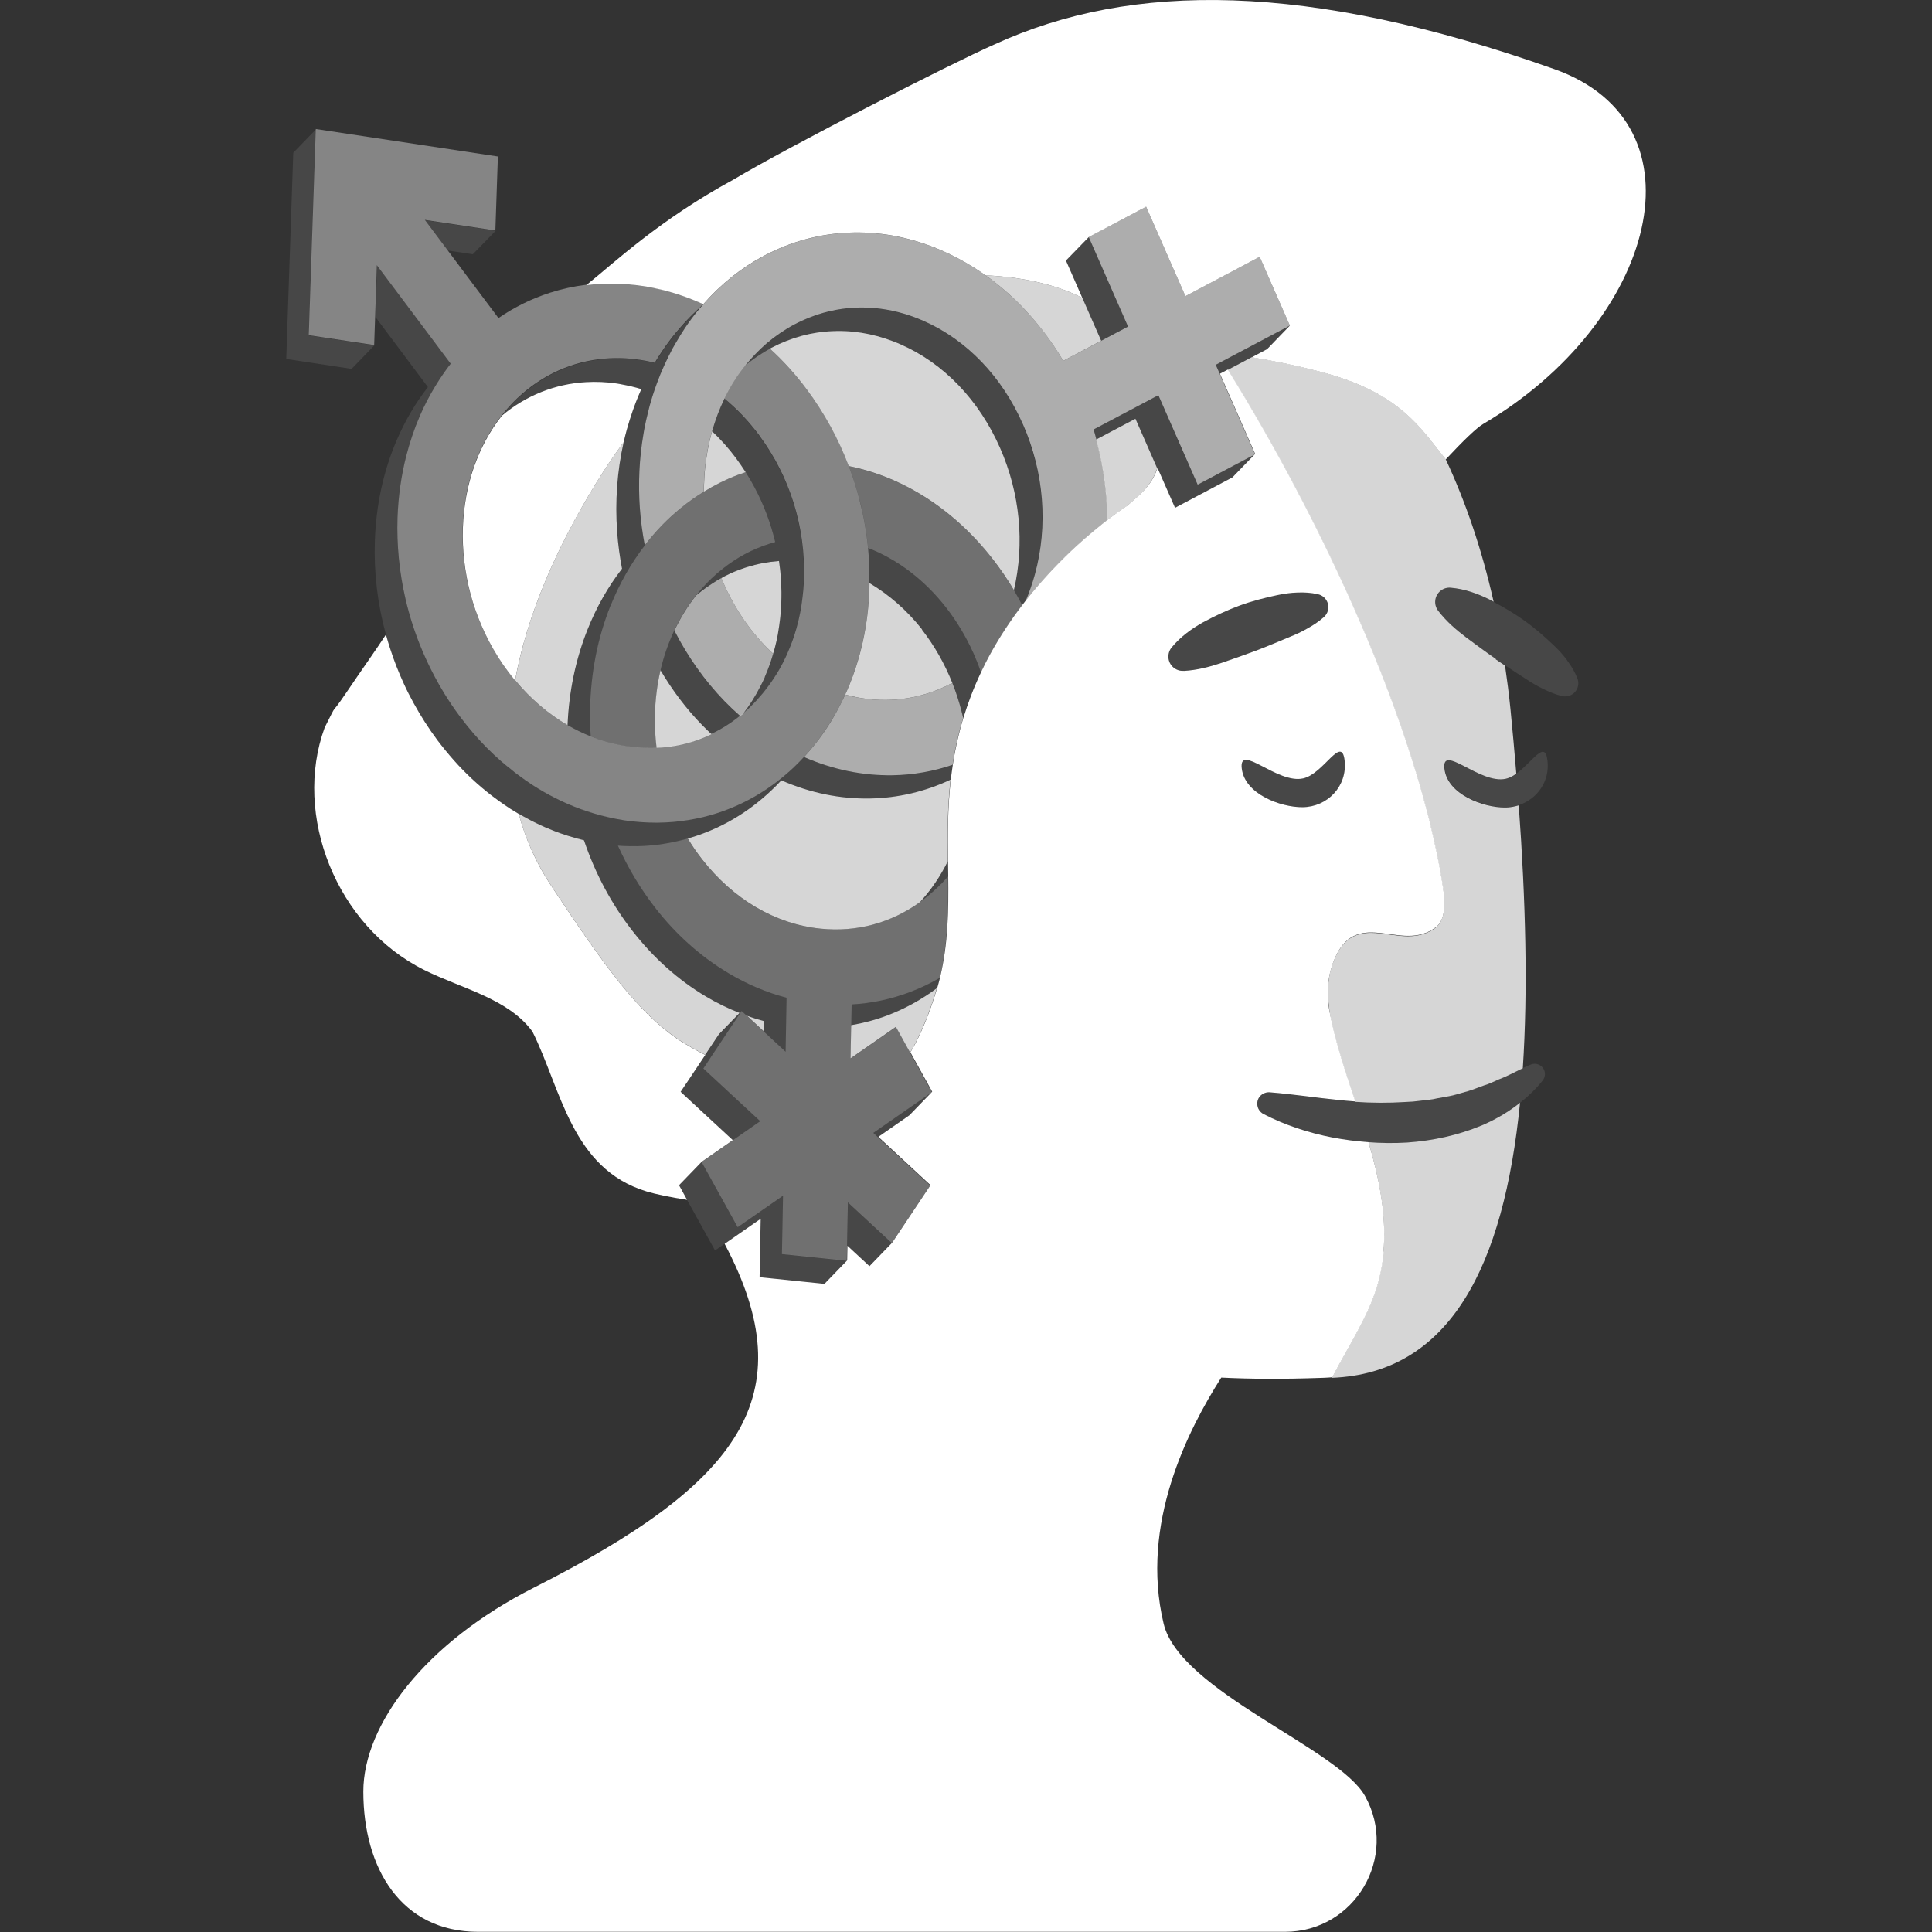 <svg viewBox="0 0 300 300" xmlns="http://www.w3.org/2000/svg"><rect x="0" y="0" width="300" height="300" fill="#333333" stroke="none"/><g fill="#fff"><path d="m 232.29 102.34 c -1.57 -1.09 -3.1 -2.23 -4.64 -3.37 -1.53 -1.17 -3.01 -2.42 -4.31 -4.1 l -.02 -.03 c -.75 -.97 -.58 -2.36 .39 -3.12 .46 -.36 1.02 -.51 1.56 -.46 2.19 .19 4.15 .91 6 1.82 .03 .02 .06 .03 .09 .05 .19 .1 .38 .21 .57 .31 -1.86 -8.27 -4.4 -15.64 -7.45 -22.15 -.4 -.5 -.8 -1.01 -1.2 -1.52 -3.38 -4.35 -7.07 -9.15 -18.17 -12.04 -3.59 -.94 -7.2 -1.7 -10.73 -2.27 l -3.76 1.99 c 14.47 23.28 29.29 54.87 33.3 79.61 .31 1.9 .88 5.52 -.94 6.94 -.34 .27 -.69 .48 -1.04 .66 -.06 .03 -.12 .05 -.18 .08 -.12 .06 -.24 .11 -.36 .16 -.08 .03 -.16 .05 -.24 .08 -.1 .04 -.2 .07 -.3 .1 -.11 .03 -.21 .05 -.32 .08 -.08 .02 -.15 .04 -.23 .06 s -.17 .03 -.25 .04 c -.1 .02 -.2 .04 -.3 .05 -.06 .01 -.13 .01 -.19 .02 -.12 .01 -.24 .03 -.37 .03 -.02 0 -.04 0 -.06 0 -.35 .02 -.71 .02 -1.06 0 -.15 -.01 -.29 -.02 -.44 -.03 -.04 0 -.08 -.01 -.13 -.01 -.1 -.01 -.2 -.02 -.31 -.03 -.09 -.01 -.17 -.02 -.26 -.03 -.08 -.01 -.16 -.02 -.23 -.03 -.11 -.01 -.22 -.03 -.33 -.04 s -.22 -.03 -.33 -.04 c -.1 -.01 -.19 -.03 -.29 -.04 -.2 -.03 -.4 -.05 -.61 -.08 -.26 -.03 -.52 -.06 -.78 -.09 -.07 -.01 -.14 -.02 -.22 -.02 -.11 -.01 -.23 -.02 -.34 -.03 -.07 -.01 -.14 -.01 -.2 -.02 -.09 -.01 -.18 -.01 -.27 -.01 s -.18 -.01 -.27 -.01 c -.07 0 -.15 0 -.22 0 -.1 0 -.2 0 -.3 0 s -.19 .01 -.28 .02 c -.08 .01 -.16 .01 -.23 .02 -.1 .01 -.2 .03 -.3 .04 -.07 .01 -.14 .02 -.21 .03 -.1 .02 -.19 .04 -.29 .07 -.07 .02 -.14 .03 -.21 .05 -.09 .02 -.17 .06 -.25 .08 -.08 .03 -.16 .05 -.23 .08 -.08 .03 -.15 .07 -.23 .1 -.08 .04 -.16 .07 -.24 .11 s -.15 .09 -.23 .14 -.15 .08 -.23 .13 -.15 .12 -.23 .17 c -.07 .05 -.14 .1 -.21 .16 -.08 .07 -.16 .15 -.24 .23 -.06 .06 -.13 .11 -.19 .18 -.08 .08 -.15 .18 -.23 .27 -.06 .07 -.12 .13 -.18 .21 -.07 .09 -.14 .19 -.2 .29 -.06 .09 -.13 .17 -.19 .27 s -.13 .22 -.19 .33 -.12 .2 -.18 .32 c -.07 .12 -.13 .26 -.19 .4 -.05 .11 -.11 .22 -.16 .34 -.06 .15 -.12 .31 -.18 .46 -.05 .12 -.1 .24 -.14 .37 l -.01 .03 c -1.06 2.98 -.75 6.24 -.06 9.35 .1 .44 .2 .87 .31 1.31 .2 .81 .42 1.61 .65 2.41 .06 .2 .11 .4 .17 .6 .22 .75 .45 1.51 .68 2.26 .01 .04 .02 .07 .03 .11 .26 .81 .52 1.62 .79 2.43 .07 .22 .15 .44 .22 .67 .25 .74 .49 1.47 .74 2.2 2.59 .18 5.16 .19 7.69 .03 .42 -.03 .85 -.05 1.27 -.07 l 1.26 -.14 c .83 -.11 1.69 -.15 2.5 -.36 .82 -.17 1.66 -.27 2.48 -.47 l 2.42 -.68 c .8 -.25 1.57 -.57 2.36 -.85 .82 -.22 1.56 -.63 2.34 -.95 1.1 -.41 2.12 -.95 3.18 -1.47 .18 -.09 .35 -.17 .53 -.25 .8 -12.13 .45 -25.98 -.63 -40.83 -.16 .05 -.32 .09 -.48 .13 -.53 .13 -1.07 .21 -1.64 .21 -3.35 .02 -8.96 -2.01 -9.42 -6.02 s 5.52 2.46 9.54 1.55 c .39 -.09 .78 -.26 1.15 -.48 .16 -.09 .31 -.2 .47 -.31 -.27 -3.28 -.57 -6.6 -.9 -9.96 -.23 -2.34 -.53 -4.6 -.85 -6.82 -.18 -.12 -.37 -.25 -.55 -.37 -.3 -.2 -.6 -.39 -.89 -.6 z" opacity=".8"/><path d="m 230.07 174.76 c -3.68 1.54 -7.61 2.37 -11.53 2.65 -2.03 .13 -4.05 .1 -6.05 -.05 .24 .79 .46 1.58 .67 2.37 1.27 4.76 2.07 9.76 1.66 14.63 -.16 1.83 -.48 3.63 -1.02 5.4 -1.5 4.96 -4.6 9.49 -6.96 14.14 l -.03 .05 c 18.4 -.73 26.7 -17.4 29.22 -42.72 -.19 .15 -.37 .3 -.56 .44 -1.66 1.24 -3.49 2.28 -5.41 3.1 z" opacity=".8"/><path d="m 99.78 44.4 c 1.05 .16 2.1 .38 3.13 .63 2.14 .53 4.24 1.27 6.29 2.21 2.73 -3.12 5.9 -5.66 9.46 -7.54 4.34 -2.3 9 -3.51 13.85 -3.6 4.63 -.09 9.24 .85 13.7 2.79 .05 .02 .1 .04 .14 .06 1.65 .72 3.24 1.57 4.78 2.53 .64 .4 1.28 .83 1.9 1.27 6.95 .34 11.75 1.83 15.03 3.51 l -.37 -.85 -2.17 -4.95 2.4 -2.47 1.14 -1.17 8.91 -4.72 6.1 13.89 11.53 -6.11 4.69 10.68 -3.53 3.65 -2.39 1.27 c 3.54 .57 7.14 1.34 10.73 2.27 11.1 2.89 14.79 7.7 18.17 12.04 .4 .52 .8 1.02 1.2 1.52 l .02 .03 c 2.76 -2.95 4.78 -4.89 5.79 -5.49 26.88 -15.85 35.04 -46.62 11.07 -55.12 -38.28 -13.57 -65.62 -13.59 -86.87 -3.86 -6.78 2.97 -32.19 15.99 -40.59 21.02 -11.51 6.25 -18.53 12.92 -22.85 16.39 2.86 -.36 5.79 -.32 8.75 .13 z"/><path d="m 233.86 120.88 c -4.01 .91 -10 -5.56 -9.54 -1.55 s 6.07 6.04 9.42 6.02 c .57 0 1.11 -.08 1.64 -.21 .16 -.04 .33 -.08 .48 -.13 2.83 -.94 4.81 -3.67 4.43 -6.91 -.38 -3.31 -2.34 .25 -4.81 2 -.16 .11 -.31 .22 -.47 .31 -.38 .22 -.76 .39 -1.15 .48 z" opacity=".1"/><path d="m 232.78 167.55 c -.79 .32 -1.52 .73 -2.34 .95 -.79 .28 -1.57 .6 -2.36 .85 l -2.42 .68 c -.81 .2 -1.66 .31 -2.48 .47 -.81 .2 -1.67 .24 -2.5 .36 l -1.26 .14 c -.43 .02 -.85 .03 -1.27 .07 -2.53 .17 -5.1 .15 -7.69 -.03 -.88 -.06 -1.75 -.14 -2.63 -.23 -3.5 -.34 -6.92 -.89 -10.69 -1.19 -.15 -.01 -.31 0 -.45 .03 -.04 .01 -.07 .01 -.1 .02 -.15 .04 -.29 .08 -.42 .16 -.01 .01 -.02 .02 -.04 .02 -.12 .07 -.23 .15 -.34 .25 -.03 .02 -.05 .05 -.08 .07 -.11 .11 -.2 .24 -.28 .38 -.03 .05 -.05 .1 -.07 .16 s -.05 .12 -.07 .18 c -.01 .04 -.02 .08 -.02 .11 -.04 .15 -.05 .31 -.04 .46 0 .05 0 .11 .01 .16 .01 .1 .03 .2 .06 .29 .01 .03 .02 .06 .03 .09 .05 .13 .11 .26 .19 .38 .05 .08 .1 .15 .17 .22 .04 .04 .07 .08 .11 .11 .11 .1 .23 .2 .37 .27 l .06 .03 c 3.27 1.71 6.98 2.92 10.73 3.64 1.82 .34 3.67 .58 5.54 .72 2 .15 4.02 .18 6.05 .05 3.91 -.28 7.84 -1.1 11.53 -2.65 1.92 -.82 3.75 -1.86 5.41 -3.1 .19 -.14 .38 -.29 .56 -.44 1.29 -1.03 2.48 -2.17 3.5 -3.46 .34 -.43 .45 -1.04 .23 -1.59 -.33 -.82 -1.25 -1.21 -2.07 -.88 l -.18 .07 c -.36 .14 -.69 .3 -1.03 .46 -.18 .08 -.36 .17 -.53 .25 -1.07 .52 -2.09 1.07 -3.18 1.47 z" opacity=".1"/><path d="m 243.35 102.54 c -.62 -.85 -1.32 -1.61 -2.07 -2.32 -1.49 -1.42 -3.05 -2.78 -4.73 -3.96 -1.48 -1.05 -3.04 -1.96 -4.64 -2.81 -.19 -.1 -.37 -.21 -.57 -.31 -.03 -.02 -.06 -.03 -.09 -.05 -1.85 -.91 -3.81 -1.63 -6 -1.82 -.54 -.05 -1.1 .1 -1.56 .46 -.97 .75 -1.14 2.15 -.39 3.12 l .02 .03 c 1.3 1.68 2.78 2.93 4.31 4.1 1.55 1.13 3.08 2.28 4.64 3.37 .29 .2 .59 .4 .89 .6 .18 .12 .37 .25 .55 .37 1.11 .74 2.23 1.46 3.36 2.19 .8 .53 1.63 1.02 2.53 1.45 .89 .44 1.82 .84 2.88 1.11 l .04 .01 c .4 .1 .83 .08 1.25 -.08 1.06 -.41 1.58 -1.6 1.17 -2.65 s -.97 -1.96 -1.6 -2.8 z" opacity=".1"/><path d="m 170.21 68.25 c .82 3.04 1.36 6.14 1.59 9.29 .08 1.08 .11 2.16 .12 3.24 1.86 -1.43 3.04 -2.18 3.04 -2.18 1.75 -1.56 3.78 -2.98 4.73 -5.88 l -3.38 -7.7 z" opacity=".8"/><path d="m 154.19 86.86 c 1.18 1.52 2.27 3.11 3.25 4.77 1.69 -7.24 .95 -15.03 -2.15 -22.07 -3.27 -7.44 -8.76 -13.16 -15.46 -16.09 -.38 -.17 -.76 -.32 -1.14 -.47 -.25 -.09 -.49 -.18 -.74 -.26 -.17 -.06 -.33 -.12 -.49 -.17 -.24 -.08 -.48 -.15 -.72 -.22 -.17 -.05 -.35 -.1 -.52 -.15 -.23 -.06 -.47 -.12 -.7 -.17 -.18 -.04 -.36 -.09 -.54 -.13 -.23 -.05 -.46 -.09 -.69 -.13 -.19 -.03 -.37 -.07 -.56 -.1 -.23 -.04 -.45 -.07 -.68 -.09 -.19 -.02 -.38 -.05 -.57 -.07 -.22 -.02 -.44 -.04 -.67 -.06 -.19 -.01 -.39 -.03 -.58 -.03 -.22 -.01 -.44 -.02 -.65 -.02 -.2 0 -.4 0 -.6 0 -.21 0 -.43 .01 -.64 .02 -.2 .01 -.4 .02 -.61 .03 s -.42 .03 -.62 .05 c -.21 .02 -.41 .05 -.62 .07 -.2 .03 -.4 .05 -.6 .08 -.21 .03 -.42 .07 -.63 .11 -.2 .04 -.39 .07 -.59 .11 -.21 .05 -.43 .1 -.64 .15 -.19 .05 -.38 .09 -.56 .14 -.22 .06 -.44 .13 -.66 .2 -.18 .05 -.35 .1 -.53 .16 -.23 .08 -.46 .16 -.69 .25 -.16 .06 -.33 .12 -.49 .18 -.26 .1 -.51 .21 -.76 .32 -.13 .06 -.27 .11 -.4 .17 -.38 .18 -.77 .37 -1.14 .56 -.09 .05 -.17 .1 -.25 .14 2.06 1.88 3.97 3.98 5.7 6.3 2.72 3.64 4.91 7.64 6.54 11.93 3.81 .76 7.5 2.19 11 4.28 4.29 2.56 8.12 5.99 11.38 10.18 z" opacity=".8"/><path d="m 114.86 157.3 c -1.8 -.71 -3.57 -1.56 -5.29 -2.59 -4.29 -2.56 -8.12 -5.99 -11.38 -10.18 -3.25 -4.17 -5.77 -8.9 -7.51 -14.05 -.19 -.04 -.38 -.1 -.56 -.15 -.2 -.05 -.4 -.1 -.6 -.15 -.41 -.11 -.81 -.23 -1.21 -.36 -.15 -.05 -.3 -.09 -.45 -.14 -.55 -.18 -1.09 -.37 -1.64 -.58 -.11 -.04 -.22 -.09 -.33 -.13 -.43 -.17 -.86 -.35 -1.29 -.53 -.18 -.08 -.37 -.17 -.55 -.25 -.36 -.16 -.72 -.33 -1.07 -.51 -.19 -.09 -.38 -.19 -.57 -.29 -.37 -.19 -.73 -.39 -1.09 -.59 -.17 -.09 -.33 -.18 -.5 -.28 -.1 -.06 -.19 -.11 -.29 -.17 1.07 3.93 2.74 7.68 5.07 11.2 8.52 12.83 13.39 19.54 19.76 23.88 1.36 .86 2.75 1.65 4.15 2.35 l 2.13 -3.19 3.22 -3.32 z" opacity=".8"/><path d="m 120.04 101.51 c .05 -.16 .1 -.32 .15 -.49 .04 -.15 .09 -.3 .13 -.45 .18 -.68 .33 -1.37 .46 -2.06 .03 -.15 .05 -.3 .07 -.45 .1 -.57 .18 -1.15 .25 -1.74 .02 -.2 .05 -.4 .07 -.6 .07 -.73 .13 -1.46 .15 -2.2 .02 -.52 .02 -1.04 .02 -1.57 0 -.14 -.01 -.28 -.01 -.41 -.01 -.39 -.02 -.77 -.04 -1.16 -.01 -.15 -.02 -.3 -.03 -.45 -.03 -.37 -.05 -.75 -.09 -1.12 -.02 -.15 -.04 -.3 -.05 -.46 -.04 -.37 -.09 -.73 -.14 -1.1 -.01 -.05 -.02 -.1 -.02 -.14 -1.7 .13 -3.36 .45 -4.96 .95 -.14 .04 -.27 .09 -.4 .13 -.4 .14 -.8 .28 -1.2 .44 -.11 .04 -.22 .08 -.33 .13 -.5 .21 -1 .44 -1.49 .69 -.02 .01 -.04 .02 -.06 .03 -.17 .09 -.33 .19 -.5 .28 .11 .26 .21 .52 .32 .77 1.89 4.3 4.53 8.03 7.71 10.97 z" opacity=".8"/><path d="m 118.63 158.56 c -.88 -.23 -1.76 -.51 -2.62 -.82 l 2.59 2.4 z" opacity=".8"/><path d="m 165.1 56.03 l 5.89 -3.12 -2.92 -6.65 c -3.28 -1.68 -8.08 -3.17 -15.03 -3.51 1.97 1.4 3.84 3 5.59 4.8 2.46 2.53 4.63 5.37 6.47 8.48 z" opacity=".8"/><path d="m 147.81 106.09 c .02 -.01 .04 -.03 .07 -.04 -1.19 -2.98 -2.78 -5.79 -4.75 -8.32 l .07 .03 c -2.38 -3.01 -5.16 -5.43 -8.19 -7.22 -.01 .29 0 .58 -.01 .87 -.19 5.6 -1.34 10.89 -3.43 15.72 -.11 .24 -.22 .48 -.33 .72 5.65 1.55 11.42 .96 16.57 -1.77 z" opacity=".8"/><path d="m 132.17 159.18 l -.1 5.16 7.04 -4.89 2.21 4 c .97 -1.61 2.12 -3.95 3.3 -7.34 .29 -.83 .57 -1.72 .86 -2.67 -2.36 1.76 -4.91 3.17 -7.63 4.21 -1.86 .71 -3.76 1.21 -5.69 1.54 z" opacity=".8"/><path d="m 102.56 104.09 c -.53 2.27 -.82 4.63 -.87 7.08 -.03 1.66 .06 3.31 .26 4.95 .37 -.02 .74 -.03 1.11 -.07 .14 -.01 .28 -.03 .42 -.04 .57 -.06 1.13 -.14 1.69 -.25 1.84 -.35 3.62 -.95 5.31 -1.76 -.5 -.46 -.99 -.94 -1.47 -1.43 -2.46 -2.52 -4.6 -5.37 -6.44 -8.48 z" opacity=".8"/><path d="m 121.32 121.18 c -.51 .55 -1.03 1.08 -1.58 1.59 -3.49 3.3 -7.51 5.7 -11.94 7.13 -.33 .11 -.67 .2 -1 .3 .67 1.11 1.4 2.18 2.2 3.2 4.86 6.24 11.39 10.08 18.41 10.8 5.59 .58 10.94 -.88 15.45 -4.13 1.72 -1.87 3.16 -4 4.31 -6.32 -.05 -4.08 -.07 -8.27 .43 -12.68 -3.95 1.85 -8.14 2.84 -12.48 2.92 -4.67 .09 -9.31 -.86 -13.8 -2.82 z" opacity=".8"/><path d="m 115.78 73.32 l -.03 -.05 c -.46 -.72 -.95 -1.43 -1.46 -2.12 -1.14 -1.53 -2.39 -2.92 -3.71 -4.17 -.03 .09 -.05 .17 -.08 .26 -.81 2.96 -1.2 6.02 -1.19 9.1 1.66 -1.02 3.4 -1.89 5.22 -2.58 .42 -.16 .83 -.3 1.25 -.44 z" opacity=".8"/><path d="m 96.59 88.31 c -.36 -1.89 -.62 -3.81 -.76 -5.74 -.34 -4.75 0 -9.43 1.02 -13.93 -1.46 1.99 -2.89 4.1 -4.28 6.36 -6.42 10.44 -10.79 20.81 -12.58 30.63 2.39 2.88 5.15 5.23 8.14 6.97 .22 -5.23 1.26 -10.23 3.11 -14.86 1.38 -3.46 3.17 -6.62 5.34 -9.42 z" opacity=".8"/><path d="m 208.8 118.09 c -.46 -4.01 -3.24 2.07 -6.43 2.79 -4.01 .91 -10 -5.56 -9.54 -1.55 s 6.07 6.04 9.42 6.02 c 3.88 -.02 7.01 -3.25 6.55 -7.26 z" opacity=".1"/><path d="m 200.36 98.87 c .89 -.36 1.77 -.77 2.63 -1.26 .87 -.48 1.72 -1.02 2.55 -1.75 l .03 -.03 c .31 -.27 .54 -.64 .64 -1.07 .26 -1.1 -.42 -2.21 -1.53 -2.47 -1.1 -.26 -2.17 -.31 -3.21 -.27 -1.05 .03 -2.07 .18 -3.08 .39 -2.02 .42 -4.01 .94 -5.95 1.65 -1.93 .71 -3.8 1.6 -5.61 2.57 -1.79 1.01 -3.5 2.22 -4.9 3.92 -.34 .42 -.54 .96 -.5 1.54 .07 1.22 1.12 2.16 2.35 2.09 h .04 c 2.12 -.13 3.99 -.64 5.82 -1.23 1.81 -.63 3.62 -1.25 5.41 -1.92 s 3.54 -1.43 5.32 -2.17 z" opacity=".1"/><path d="m 108.96 180.4 l 4.83 -3.36 -8.1 -7.5 .82 -1.23 .16 -.23 2.82 -4.23 .03 -.04 c -1.4 -.7 -2.78 -1.49 -4.15 -2.35 -6.37 -4.35 -11.25 -11.06 -19.76 -23.88 -2.34 -3.52 -4 -7.27 -5.07 -11.2 -.42 -.25 -.84 -.5 -1.26 -.77 -.65 -.42 -1.29 -.86 -1.92 -1.32 -.37 -.27 -.73 -.53 -1.09 -.81 -2.06 -1.6 -4 -3.4 -5.78 -5.41 -.88 -.99 -1.73 -2.03 -2.55 -3.11 -1.38 -1.85 -2.62 -3.8 -3.73 -5.82 -.52 -.95 -1.02 -1.92 -1.47 -2.91 -.84 -1.82 -1.58 -3.7 -2.2 -5.64 -.22 -.68 -.42 -1.36 -.61 -2.05 -1.59 2.43 -3.67 5.33 -6.3 9.22 s -.94 .71 -3.22 5.23 c -4.95 13.58 1.8 30.83 15.45 37.62 5.87 2.92 13.07 4.44 16.82 9.58 4.48 8.98 6.04 21.27 17.73 24.82 1.47 .44 3.69 .9 6.28 1.3 l -1.25 -2.27 3.53 -3.65 z"/><path d="m 214.83 194.36 c .42 -4.87 -.38 -9.88 -1.66 -14.63 -.21 -.79 -.44 -1.58 -.67 -2.37 -1.87 -.14 -3.72 -.38 -5.54 -.72 -3.75 -.72 -7.46 -1.94 -10.73 -3.64 l -.06 -.03 c -.14 -.07 -.26 -.17 -.37 -.27 -.04 -.04 -.08 -.07 -.11 -.11 -.06 -.07 -.12 -.14 -.17 -.22 -.08 -.12 -.15 -.25 -.19 -.38 -.01 -.03 -.02 -.06 -.03 -.09 -.03 -.1 -.05 -.19 -.06 -.29 -.01 -.05 -.01 -.11 -.01 -.16 0 -.07 -.02 -.14 -.01 -.22 .01 -.09 .03 -.16 .05 -.24 .01 -.04 .01 -.08 .02 -.11 .02 -.06 .05 -.12 .07 -.18 .02 -.05 .03 -.1 .06 -.14 0 -.01 .01 -.01 .01 -.02 .08 -.14 .17 -.27 .28 -.38 .03 -.03 .05 -.05 .08 -.07 .1 -.1 .22 -.18 .34 -.25 .01 -.01 .02 -.02 .04 -.02 .13 -.07 .28 -.12 .42 -.16 .03 -.01 .07 -.02 .1 -.02 .15 -.03 .3 -.04 .45 -.03 3.77 .3 7.19 .85 10.69 1.19 .88 .1 1.76 .17 2.63 .23 -.25 -.73 -.49 -1.47 -.74 -2.2 -.07 -.22 -.15 -.44 -.22 -.67 -.27 -.81 -.53 -1.62 -.79 -2.43 -.01 -.04 -.02 -.07 -.03 -.11 -.24 -.75 -.46 -1.5 -.68 -2.26 -.06 -.2 -.12 -.4 -.17 -.6 -.23 -.8 -.45 -1.6 -.65 -2.41 l -.01 -.04 c -.1 -.42 -.2 -.84 -.3 -1.27 -.17 -.75 -.33 -1.5 -.47 -2.26 -.44 -2.37 -.28 -4.83 .53 -7.09 l .01 -.02 v -.01 -.01 c .05 -.13 .1 -.24 .14 -.36 .06 -.16 .12 -.32 .18 -.46 .05 -.12 .11 -.22 .16 -.34 .06 -.13 .12 -.27 .19 -.4 .06 -.11 .12 -.21 .18 -.32 s .12 -.22 .19 -.33 c .06 -.1 .12 -.18 .19 -.27 .07 -.1 .13 -.2 .2 -.29 .06 -.08 .12 -.14 .18 -.21 .08 -.09 .15 -.19 .23 -.27 .06 -.07 .13 -.12 .19 -.18 .08 -.08 .16 -.16 .24 -.23 .07 -.06 .14 -.11 .21 -.16 .08 -.06 .15 -.12 .23 -.17 .07 -.05 .15 -.09 .23 -.13 .08 -.05 .15 -.1 .23 -.14 s .16 -.07 .24 -.11 c .08 -.03 .15 -.07 .23 -.1 s .16 -.05 .23 -.08 c .08 -.03 .17 -.06 .25 -.08 .07 -.02 .14 -.03 .21 -.05 .1 -.02 .19 -.05 .29 -.07 .07 -.01 .14 -.02 .21 -.03 .1 -.01 .2 -.03 .3 -.04 .08 -.01 .16 -.01 .23 -.02 .09 -.01 .19 -.02 .28 -.02 h .3 .22 c .09 0 .18 .01 .27 .01 s .18 .01 .27 .01 c .07 0 .14 .01 .2 .02 .11 .01 .22 .02 .34 .03 .07 .01 .14 .02 .22 .02 l .78 .09 c .2 .03 .4 .05 .61 .08 .1 .01 .19 .03 .29 .04 .11 .01 .22 .03 .33 .04 s .22 .03 .33 .04 c .08 .01 .16 .02 .23 .03 .09 .01 .17 .02 .26 .03 .1 .01 .2 .02 .31 .03 .04 0 .08 .01 .13 .01 .15 .01 .29 .02 .44 .03 .36 .02 .71 .02 1.06 0 h .06 c .12 -.01 .24 -.02 .37 -.03 .06 -.01 .13 -.01 .19 -.02 .1 -.01 .2 -.03 .3 -.05 .08 -.01 .17 -.02 .25 -.04 s .15 -.04 .23 -.06 c .11 -.03 .21 -.05 .32 -.08 .1 -.03 .2 -.07 .3 -.1 .08 -.03 .16 -.05 .24 -.08 .12 -.05 .24 -.1 .36 -.16 .06 -.03 .12 -.05 .18 -.08 .35 -.18 .7 -.4 1.04 -.66 1.81 -1.41 1.24 -5.04 .94 -6.94 -4.01 -24.74 -18.83 -56.33 -33.3 -79.61 l -1.22 .64 5.47 12.45 -3.53 3.65 -8.91 4.72 -2.72 -6.19 c -.95 2.9 -2.98 4.31 -4.73 5.88 0 0 -1.18 .75 -3.04 2.18 -.28 .22 -.58 .45 -.89 .7 -.8 .64 -1.69 1.37 -2.65 2.21 -.36 .32 -.73 .65 -1.11 .99 -2.49 2.27 -5.31 5.16 -8.02 8.6 -.18 .22 -.35 .45 -.52 .68 -1.79 2.34 -3.52 4.92 -5.06 7.74 -.48 .87 -.93 1.76 -1.36 2.68 v .01 c -.58 1.22 -1.12 2.47 -1.61 3.76 -.43 1.13 -.8 2.24 -1.14 3.33 -.76 2.5 -1.29 4.92 -1.65 7.27 -.12 .79 -.23 1.57 -.32 2.35 -.5 4.42 -.48 8.6 -.43 12.68 0 .26 .01 .51 .01 .76 .01 .52 .01 1.04 .02 1.56 .06 5.3 0 10.45 -1.27 15.74 -.09 .39 -.2 .78 -.31 1.18 -.04 .14 -.08 .28 -.12 .42 l -.01 .01 c -.29 .95 -.57 1.85 -.86 2.67 -1.18 3.39 -2.33 5.73 -3.3 7.34 l 3.19 5.77 .19 .35 -3.53 3.65 -4.83 3.36 8.1 7.5 -5.95 8.93 -3.53 3.65 -3.42 -3.17 -.04 2.27 -3.53 3.65 -10.07 -1.04 .17 -9.07 -5.6 3.89 c 12.55 23.68 2.3 37.24 -29.6 53.38 -16.9 8.55 -26.5 21.29 -26.5 31.67 0 11.93 5.89 21.78 17.81 21.78 h 125.31 c 10.82 0 17.68 -11.61 12.43 -21.07 -4.11 -7.41 -28.77 -16.28 -31.28 -26.78 -3.71 -15.51 3.8 -30.11 8.95 -38.21 4.51 .23 9.59 .25 15.41 .05 .2 -.01 .38 -.01 .57 -.02 .43 -.02 .85 -.04 1.27 -.08 2.37 -4.64 5.46 -9.17 6.96 -14.14 .54 -1.77 .86 -3.57 1.02 -5.4 z m -60.99 -83.73 c .01 .08 .02 .16 .03 .24 -.01 -.08 -.02 -.16 -.03 -.24 z m .22 1.77 c .02 .18 .03 .37 .05 .55 -.02 -.19 -.03 -.37 -.05 -.55 z m .13 1.85 c .01 .18 .02 .36 .02 .54 -.01 -.18 -.02 -.36 -.02 -.54 z m -1.06 -7.13 c -.05 -.18 -.09 -.36 -.14 -.54 .05 .18 .1 .36 .14 .54 z m -.54 -1.9 c -.04 -.12 -.07 -.23 -.11 -.35 .04 .12 .07 .23 .11 .35 z m 31.23 -1.05 h -.04 c -1.22 .07 -2.28 -.86 -2.35 -2.09 -.03 -.58 .16 -1.13 .5 -1.54 1.4 -1.7 3.11 -2.91 4.9 -3.92 1.81 -.97 3.68 -1.86 5.61 -2.57 s 3.93 -1.23 5.95 -1.65 c 1.01 -.21 2.03 -.36 3.08 -.39 1.05 -.04 2.11 .01 3.21 .27 s 1.79 1.36 1.53 2.47 c -.1 .43 -.33 .8 -.64 1.07 l -.03 .03 c -.83 .73 -1.68 1.27 -2.55 1.75 -.86 .5 -1.74 .9 -2.63 1.26 -1.78 .74 -3.53 1.49 -5.32 2.17 -1.78 .67 -3.59 1.29 -5.41 1.92 -1.83 .6 -3.7 1.11 -5.82 1.23 z m 9 15.15 c -.46 -4.01 5.52 2.46 9.54 1.55 3.2 -.72 5.97 -6.8 6.43 -2.79 s -2.67 7.24 -6.55 7.26 c -3.35 .02 -8.96 -2.01 -9.42 -6.02 z"/><path d="m 96.85 68.64 c .15 -.66 .31 -1.31 .49 -1.96 .27 -.99 .59 -1.96 .92 -2.92 .05 -.15 .1 -.3 .16 -.45 .11 -.29 .21 -.57 .32 -.86 .24 -.61 .49 -1.22 .75 -1.81 .03 -.07 .06 -.15 .09 -.22 -1 -.31 -2.01 -.54 -3.04 -.73 -.23 -.04 -.46 -.1 -.69 -.13 -1.66 -.25 -3.3 -.32 -4.91 -.22 -4.77 .28 -9.25 2.06 -13.01 5.21 -3.69 4.67 -5.82 10.71 -6.05 17.37 -.12 3.47 .29 6.93 1.17 10.26 .44 1.67 1.01 3.3 1.69 4.89 .37 .86 .77 1.71 1.21 2.54 .86 1.63 1.84 3.21 2.96 4.69 .35 .46 .7 .91 1.07 1.35 1.79 -9.82 6.16 -20.18 12.58 -30.63 1.39 -2.26 2.82 -4.37 4.28 -6.36 z"/><path d="m 69.54 38.9 l 3.88 .58 3.54 -3.64 -10.95 -1.65 z" opacity=".1"/><path d="m 49.07 20.08 l -3.53 3.64 -1.09 32.02 10.15 1.54 3.53 -3.65 -10.14 -1.53 z" opacity=".1"/><path d="m 62.74 106.23 c .46 .99 .95 1.96 1.47 2.91 1.11 2.03 2.35 3.97 3.73 5.82 .81 1.08 1.66 2.12 2.55 3.11 1.79 2 3.72 3.81 5.78 5.41 .36 .28 .72 .55 1.09 .81 .63 .46 1.27 .9 1.92 1.32 .42 .27 .84 .52 1.26 .77 .1 .06 .19 .11 .29 .17 .16 .1 .33 .18 .5 .28 .36 .2 .72 .4 1.09 .59 .19 .1 .38 .19 .57 .29 .36 .18 .71 .35 1.07 .51 .18 .08 .37 .17 .55 .25 .43 .19 .86 .36 1.29 .53 .11 .04 .22 .09 .33 .13 .54 .21 1.09 .4 1.64 .58 .15 .05 .3 .09 .45 .14 .4 .13 .81 .25 1.21 .36 l .6 .15 c .19 .05 .38 .1 .56 .15 1.74 5.15 4.26 9.88 7.51 14.05 3.26 4.2 7.09 7.62 11.38 10.18 1.72 1.03 3.49 1.88 5.29 2.59 l -3.22 3.32 -2.13 3.19 -.03 .04 -2.82 4.23 -.16 .23 -.82 1.23 8.1 7.5 4.27 -2.97 -3.74 -3.46 -2.81 -2.61 -2.28 -2.11 1.1 -1.66 .02 -.04 4.58 -6.88 .24 -.36 .83 .77 c .87 .31 1.74 .59 2.62 .82 l -.03 1.58 3.41 3.16 .15 -8.38 c -3.12 -.82 -6.15 -2.11 -9.06 -3.84 -4.29 -2.56 -8.12 -5.99 -11.38 -10.18 -2.29 -2.94 -4.21 -6.16 -5.75 -9.6 2.1 .16 4.18 .11 6.23 -.15 .23 -.03 .47 -.06 .7 -.1 .33 -.05 .66 -.11 .99 -.17 .22 -.04 .44 -.08 .67 -.13 .36 -.07 .72 -.16 1.08 -.25 .18 -.05 .37 -.09 .55 -.13 .2 -.05 .41 -.12 .61 -.18 .34 -.1 .67 -.19 1 -.3 4.43 -1.43 8.45 -3.83 11.94 -7.13 .54 -.51 1.07 -1.04 1.58 -1.59 4.49 1.96 9.13 2.91 13.8 2.82 4.34 -.08 8.53 -1.07 12.48 -2.92 .09 -.78 .19 -1.56 .32 -2.35 -2.98 1.01 -6.08 1.57 -9.26 1.62 -4.67 .09 -9.31 -.86 -13.8 -2.83 -.51 .55 -1.03 1.08 -1.57 1.6 -3.49 3.3 -7.51 5.7 -11.94 7.13 -1.47 .47 -2.96 .82 -4.47 1.07 -.51 .08 -1.02 .15 -1.53 .2 -.1 .01 -.21 .03 -.31 .04 -.16 .02 -.32 .04 -.49 .05 -.75 .07 -1.51 .1 -2.27 .11 -.15 0 -.31 0 -.46 0 -.63 0 -1.26 -.02 -1.89 -.06 -.21 -.01 -.42 -.03 -.63 -.04 -.77 -.06 -1.55 -.14 -2.32 -.26 -.92 -.14 -1.84 -.33 -2.75 -.54 -2.74 -.65 -5.42 -1.62 -8.01 -2.93 -.57 -.29 -1.14 -.6 -1.71 -.92 s -1.13 -.66 -1.68 -1.02 c -.83 -.53 -1.63 -1.1 -2.42 -1.69 -.13 -.1 -.26 -.19 -.39 -.29 -.24 -.19 -.48 -.4 -.72 -.59 -.5 -.4 -1.01 -.8 -1.5 -1.23 -.77 -.68 -1.52 -1.38 -2.24 -2.11 -1.41 -1.43 -2.74 -2.97 -3.98 -4.62 -.03 -.04 -.06 -.08 -.09 -.12 -.06 -.08 -.11 -.16 -.17 -.23 -.81 -1.1 -1.58 -2.23 -2.3 -3.4 -.55 -.89 -1.06 -1.79 -1.55 -2.72 -1.35 -2.55 -2.49 -5.23 -3.39 -8.02 -.42 -1.29 -.77 -2.59 -1.08 -3.9 -.98 -4.17 -1.4 -8.42 -1.25 -12.69 .11 -3.29 .56 -6.46 1.34 -9.51 .54 -2.14 1.23 -4.22 2.1 -6.21 .71 -1.65 1.53 -3.22 2.44 -4.71 .73 -1.2 1.52 -2.36 2.37 -3.45 l -11.43 -15.25 -.27 8 8.16 10.9 c -1.91 2.44 -3.52 5.17 -4.81 8.16 -2.09 4.83 -3.24 10.12 -3.43 15.72 -.17 4.89 .41 9.77 1.72 14.54 .19 .69 .39 1.37 .61 2.05 .62 1.94 1.36 3.82 2.2 5.64 z" opacity=".1"/><path d="m 104.69 97.92 c -.92 1.94 -1.63 4.01 -2.13 6.17 1.84 3.11 3.99 5.96 6.44 8.48 .48 .49 .97 .96 1.47 1.43 1.57 -.75 3.06 -1.69 4.46 -2.81 -.82 -.72 -1.62 -1.46 -2.39 -2.26 -3.11 -3.19 -5.73 -6.89 -7.84 -11.01 z" opacity=".1"/><path d="m 114.28 71.15 c .52 .69 1 1.4 1.46 2.12 l .03 .05 c .03 .05 .06 .1 .09 .14 .44 .7 .85 1.41 1.24 2.13 .03 .05 .06 .1 .08 .15 1.41 2.67 2.48 5.5 3.18 8.43 -1.32 .35 -2.6 .83 -3.84 1.43 v -.01 c -.04 .02 -.08 .05 -.12 .07 -.55 .27 -1.09 .56 -1.62 .87 -.07 .04 -.14 .09 -.2 .13 -.49 .3 -.97 .62 -1.45 .96 -.07 .05 -.14 .1 -.21 .15 -.45 .33 -.88 .67 -1.31 1.03 v .01 c -.05 .04 -.1 .08 -.15 .12 -.1 .09 -.2 .17 -.3 .26 -.48 .42 -.95 .86 -1.4 1.33 -.58 .6 -1.13 1.23 -1.65 1.88 -.02 .02 -.03 .03 -.05 .05 l .01 -.01 c .06 -.05 .12 -.09 .18 -.14 .44 -.36 .89 -.71 1.34 -1.04 .21 -.15 .42 -.28 .62 -.42 .33 -.22 .66 -.44 .99 -.64 .07 -.04 .14 -.1 .22 -.14 .19 -.11 .38 -.2 .56 -.3 v .01 c .17 -.09 .33 -.19 .5 -.28 .02 -.01 .04 -.02 .06 -.03 .49 -.25 .99 -.47 1.49 -.69 .11 -.05 .22 -.09 .33 -.13 .4 -.16 .8 -.31 1.2 -.44 .13 -.05 .27 -.09 .4 -.13 1.61 -.5 3.26 -.83 4.96 -.95 .01 .05 .02 .1 .02 .14 .05 .37 .1 .73 .14 1.1 .02 .15 .04 .3 .05 .46 .04 .37 .07 .75 .09 1.12 .01 .15 .03 .3 .03 .45 .02 .39 .03 .77 .04 1.16 0 .14 .01 .28 .01 .41 .01 .52 0 1.04 -.02 1.57 -.03 .74 -.08 1.48 -.15 2.2 -.02 .2 -.04 .4 -.07 .6 -.07 .59 -.15 1.16 -.25 1.74 -.03 .15 -.05 .3 -.07 .45 -.13 .7 -.28 1.39 -.46 2.06 -.04 .15 -.08 .3 -.13 .45 -.05 .16 -.1 .32 -.15 .49 -.11 .38 -.22 .76 -.35 1.13 -.06 .17 -.12 .35 -.18 .52 -.23 .66 -.48 1.3 -.76 1.93 -.01 .02 -.02 .03 -.02 .05 -.21 .47 -.44 .92 -.67 1.37 -.79 1.56 -1.71 3.03 -2.77 4.38 v .01 l .02 -.02 c .36 -.3 .72 -.62 1.06 -.95 .37 -.35 .72 -.71 1.06 -1.08 .11 -.11 .21 -.23 .31 -.35 .24 -.26 .47 -.53 .7 -.8 .11 -.14 .22 -.27 .33 -.41 .22 -.27 .43 -.55 .64 -.84 .1 -.13 .19 -.26 .28 -.39 .25 -.35 .49 -.71 .72 -1.08 .04 -.07 .09 -.13 .13 -.19 .28 -.45 .54 -.9 .79 -1.36 .04 -.08 .08 -.15 .12 -.23 .06 -.11 .11 -.22 .16 -.33 .14 -.28 .28 -.56 .41 -.84 .06 -.13 .12 -.26 .18 -.39 .16 -.36 .32 -.72 .46 -1.09 .05 -.13 .11 -.27 .16 -.4 .15 -.4 .3 -.81 .44 -1.22 .02 -.07 .05 -.14 .08 -.21 v -.01 c .49 -1.51 .86 -3.08 1.12 -4.7 .01 -.06 .01 -.12 .02 -.19 .08 -.53 .15 -1.06 .2 -1.6 .02 -.15 .03 -.3 .05 -.45 .06 -.62 .1 -1.25 .12 -1.89 .02 -.5 .02 -1 .02 -1.49 0 -.19 -.01 -.39 -.02 -.58 -.01 -.3 -.01 -.61 -.03 -.91 -.01 -.22 -.03 -.44 -.05 -.66 -.02 -.27 -.03 -.55 -.06 -.82 -.02 -.26 -.06 -.52 -.09 -.78 -.03 -.23 -.05 -.47 -.08 -.7 -.02 -.15 -.05 -.31 -.07 -.46 -.02 -.13 -.04 -.25 -.06 -.38 -.03 -.21 -.06 -.42 -.1 -.63 -.05 -.29 -.12 -.58 -.17 -.87 -.04 -.19 -.08 -.39 -.12 -.58 -.07 -.3 -.15 -.61 -.22 -.91 -.04 -.18 -.08 -.35 -.13 -.53 -.08 -.31 -.18 -.63 -.27 -.94 -.05 -.16 -.09 -.32 -.14 -.49 -.1 -.32 -.21 -.64 -.32 -.95 -.05 -.15 -.1 -.3 -.15 -.45 -.12 -.32 -.24 -.64 -.37 -.96 -.06 -.14 -.11 -.28 -.16 -.42 -.13 -.32 -.27 -.64 -.41 -.96 -.06 -.13 -.11 -.27 -.17 -.4 -.15 -.32 -.3 -.64 -.46 -.95 -.06 -.13 -.12 -.26 -.19 -.38 -.1 -.19 -.2 -.38 -.31 -.57 -.06 -.12 -.13 -.24 -.19 -.36 -.07 -.12 -.13 -.25 -.2 -.37 -.17 -.31 -.35 -.61 -.54 -.91 -.07 -.12 -.14 -.25 -.22 -.37 -.19 -.3 -.38 -.59 -.57 -.89 -.08 -.12 -.16 -.24 -.24 -.36 -.2 -.29 -.4 -.57 -.6 -.85 -.08 -.11 -.15 -.21 -.22 -.32 -.04 -.06 -.09 -.12 -.13 -.18 -1.6 -2.13 -3.39 -4.01 -5.33 -5.6 -.77 1.59 -1.41 3.29 -1.92 5.08 1.32 1.26 2.57 2.65 3.71 4.17 z" opacity=".1"/><path d="m 151.93 103.31 c -.01 -.03 -.02 -.06 -.03 -.09 -.05 -.14 -.11 -.27 -.16 -.41 -.17 -.42 -.34 -.83 -.52 -1.24 -.04 -.09 -.07 -.17 -.11 -.26 l -.01 -.01 c -1.12 -2.48 -2.51 -4.82 -4.18 -6.97 -3.37 -4.33 -7.54 -7.5 -12.13 -9.28 .18 1.82 .24 3.65 .21 5.48 3.03 1.78 5.81 4.21 8.19 7.22 l -.07 -.03 c 1.97 2.53 3.56 5.34 4.75 8.32 .13 .34 .27 .67 .39 1.01 .52 1.44 .96 2.91 1.29 4.41 .33 -1.09 .71 -2.2 1.14 -3.33 .49 -1.29 1.03 -2.54 1.61 -3.76 -.12 -.36 -.24 -.72 -.38 -1.07 z" opacity=".1"/><path d="m 94.78 94.08 c 1.39 -3.46 3.18 -6.61 5.35 -9.42 -.36 -1.89 -.62 -3.81 -.76 -5.74 -.28 -3.9 -.09 -7.76 .55 -11.5 .09 -.52 .19 -1.03 .29 -1.55 .05 -.22 .09 -.45 .14 -.67 .1 -.46 .22 -.91 .33 -1.36 .07 -.27 .13 -.54 .2 -.81 .33 -1.2 .71 -2.37 1.13 -3.51 .35 -.94 .73 -1.86 1.13 -2.76 .41 -.91 .84 -1.81 1.32 -2.68 .14 -.26 .3 -.52 .45 -.78 .47 -.83 .97 -1.64 1.5 -2.43 .35 -.52 .71 -1.02 1.08 -1.52 .01 -.01 .02 -.03 .03 -.04 .38 -.5 .77 -1 1.17 -1.47 l .01 -.01 .01 -.02 c -.12 .11 -.23 .22 -.35 .33 -.25 .23 -.5 .46 -.74 .7 -.16 .16 -.33 .32 -.49 .49 -.23 .23 -.45 .46 -.67 .7 -.16 .17 -.32 .35 -.48 .53 -.7 .78 -1.38 1.6 -2.02 2.46 -.4 .53 -.79 1.08 -1.16 1.64 -.38 .56 -.74 1.14 -1.09 1.72 -.35 -.09 -.7 -.17 -1.05 -.24 -.42 -.09 -.84 -.16 -1.25 -.22 -1.84 -.28 -3.65 -.34 -5.42 -.19 -5.05 .41 -9.76 2.51 -13.61 6.15 -.88 .83 -1.68 1.72 -2.43 2.67 3.76 -3.15 8.24 -4.92 13.01 -5.21 1.61 -.1 3.25 -.03 4.91 .22 .23 .04 .46 .09 .69 .13 1.02 .19 2.04 .42 3.04 .73 -.03 .07 -.06 .15 -.09 .22 -.26 .6 -.52 1.2 -.75 1.81 -.11 .28 -.22 .57 -.32 .86 -.05 .15 -.11 .3 -.16 .45 -.34 .96 -.65 1.92 -.92 2.92 -.18 .65 -.34 1.31 -.49 1.96 -1.02 4.5 -1.37 9.18 -1.02 13.93 .14 1.93 .39 3.85 .76 5.74 -2.16 2.8 -3.95 5.96 -5.34 9.42 -1.85 4.63 -2.89 9.63 -3.11 14.86 1.16 .68 2.36 1.26 3.59 1.75 -.09 -1.4 -.13 -2.81 -.1 -4.22 .1 -5.66 1.17 -11.06 3.16 -16.04 z" opacity=".1"/><path d="m 132.23 155.96 l -.06 3.23 c 1.93 -.33 3.83 -.83 5.69 -1.54 2.72 -1.04 5.27 -2.44 7.63 -4.21 l .01 -.01 c .04 -.14 .08 -.28 .12 -.42 .11 -.39 .21 -.79 .31 -1.18 -1.45 .84 -2.96 1.57 -4.53 2.17 -2.96 1.13 -6.02 1.78 -9.16 1.96 z" opacity=".1"/><path d="m 158.84 65.92 c -3.27 -7.44 -8.76 -13.16 -15.46 -16.09 -5.12 -2.24 -10.48 -2.65 -15.49 -1.26 h -.01 c -.12 .03 -.24 .08 -.36 .11 -.24 .07 -.48 .14 -.72 .22 -.16 .05 -.32 .12 -.49 .18 -.23 .08 -.45 .16 -.67 .25 -.21 .08 -.41 .17 -.61 .26 -.18 .08 -.36 .15 -.53 .23 -.38 .17 -.75 .36 -1.12 .55 l -.02 .01 -.02 .01 c -.37 .2 -.74 .4 -1.1 .62 -.14 .08 -.27 .17 -.4 .26 -.23 .14 -.46 .28 -.68 .44 -.16 .11 -.32 .23 -.48 .34 -.19 .13 -.38 .27 -.56 .4 -.17 .13 -.34 .27 -.51 .41 -.16 .13 -.33 .26 -.49 .39 -.1 .08 -.2 .17 -.29 .26 -.08 .07 -.16 .14 -.23 .21 -.14 .13 -.29 .26 -.43 .39 -.18 .17 -.35 .34 -.52 .51 -.13 .13 -.26 .26 -.39 .4 -.17 .18 -.34 .37 -.51 .55 -.12 .14 -.25 .27 -.37 .41 -.17 .19 -.33 .39 -.49 .58 -.08 .09 -.16 .18 -.23 .28 l .02 -.02 c .12 -.1 .25 -.2 .37 -.29 .15 -.12 .29 -.24 .44 -.35 .21 -.16 .42 -.31 .63 -.46 .14 -.1 .29 -.21 .44 -.31 .24 -.16 .49 -.32 .73 -.47 .13 -.08 .25 -.16 .37 -.24 .29 -.18 .59 -.34 .89 -.51 .09 -.05 .17 -.1 .25 -.14 .38 -.2 .76 -.39 1.14 -.56 .13 -.06 .27 -.11 .4 -.17 .25 -.11 .51 -.22 .76 -.32 .16 -.06 .33 -.12 .49 -.18 .23 -.09 .46 -.17 .69 -.25 .18 -.06 .35 -.11 .53 -.16 .22 -.07 .44 -.14 .66 -.2 .19 -.05 .38 -.09 .56 -.14 .21 -.05 .43 -.1 .64 -.15 .19 -.04 .39 -.08 .59 -.11 .21 -.04 .42 -.08 .63 -.11 .2 -.03 .4 -.06 .6 -.08 .21 -.03 .41 -.05 .62 -.07 s .41 -.04 .62 -.05 c .2 -.01 .4 -.03 .61 -.03 .21 -.01 .43 -.01 .64 -.02 h .6 c .22 0 .43 .01 .65 .02 .19 .01 .39 .02 .58 .03 .22 .02 .44 .03 .67 .06 .19 .02 .38 .04 .57 .07 .23 .03 .45 .06 .68 .09 .19 .03 .37 .06 .56 .1 .23 .04 .46 .08 .69 .13 .18 .04 .36 .08 .54 .13 .23 .06 .47 .11 .7 .17 .17 .05 .35 .1 .52 .15 .24 .07 .48 .14 .72 .22 .17 .05 .33 .11 .49 .17 .25 .09 .49 .17 .74 .26 .38 .15 .76 .3 1.14 .47 6.7 2.94 12.19 8.65 15.46 16.09 3.09 7.04 3.84 14.83 2.15 22.07 .45 .76 .88 1.53 1.29 2.32 .17 -.23 .35 -.45 .52 -.68 .55 -1.29 1.03 -2.65 1.41 -4.06 2.08 -7.59 1.43 -15.86 -1.84 -23.3 z" opacity=".1"/><path d="m 174.06 51.28 l .08 -.04 1.01 -.54 -5.39 -12.27 -.71 -1.62 -1.13 1.17 -2.4 2.48 2.17 4.95 .38 .85 2.92 6.65 z" opacity=".1"/><path d="m 136.35 176.57 l 4.83 -3.36 3.53 -3.64 -9.1 6.32 z" opacity=".1"/><path d="m 200.28 50.55 l -8.54 4.53 -1.97 1.04 -1.02 .54 .63 1.44 1.22 -.64 3.76 -1.99 2.39 -1.27 z" opacity=".1"/><path d="m 179.84 61.38 l -.74 .39 -9.32 4.93 c .16 .51 .29 1.03 .43 1.55 l 6.1 -3.23 3.38 7.7 2.72 6.19 8.91 -4.72 3.53 -3.65 -8.91 4.72 -6.1 -13.89 z" opacity=".1"/><path d="m 131.54 193.47 l 3.42 3.17 3.54 -3.65 -6.83 -6.32 z" opacity=".1"/><path d="m 117.9 198.35 l 10.07 1.04 3.53 -3.65 -10.07 -1.04 .17 -9.07 -7.04 4.89 -5.6 -10.12 -3.53 3.65 1.26 2.27 4.34 7.85 1.43 -1 5.61 -3.89 z" opacity=".1"/><path d="m 118.74 105.14 c .01 -.02 .02 -.03 .02 -.05 .28 -.63 .53 -1.28 .76 -1.93 .06 -.17 .12 -.34 .18 -.52 .13 -.37 .23 -.75 .35 -1.13 -3.18 -2.95 -5.82 -6.67 -7.71 -10.97 -.11 -.26 -.21 -.52 -.32 -.77 v -.01 c -.19 .1 -.38 .2 -.56 .3 -.07 .04 -.14 .1 -.22 .14 -.34 .2 -.66 .42 -.99 .64 -.21 .14 -.42 .27 -.62 .42 -.46 .33 -.9 .68 -1.34 1.04 -.06 .05 -.12 .09 -.18 .14 -1.33 1.67 -2.46 3.51 -3.39 5.48 2.11 4.12 4.73 7.81 7.84 11.01 .77 .79 1.57 1.54 2.39 2.26 .12 -.1 .25 -.19 .37 -.29 1.06 -1.35 1.98 -2.82 2.77 -4.38 .23 -.45 .47 -.9 .67 -1.37 z" opacity=".6"/><path d="m 147.88 106.05 c -.02 .01 -.04 .03 -.07 .04 -5.15 2.73 -10.93 3.32 -16.57 1.77 -.63 1.38 -1.33 2.71 -2.09 3.98 -1.25 2.07 -2.69 3.97 -4.3 5.71 4.49 1.96 9.14 2.91 13.8 2.83 3.18 -.06 6.28 -.61 9.26 -1.62 .36 -2.35 .89 -4.76 1.65 -7.27 -.34 -1.5 -.77 -2.97 -1.29 -4.41 -.12 -.34 -.26 -.68 -.39 -1.01 z" opacity=".6"/><path d="m 189.77 56.12 l 1.98 -1.05 8.54 -4.52 -4.69 -10.68 -11.53 6.11 -6.1 -13.89 -8.91 4.72 .71 1.62 5.39 12.28 -1.01 .54 -.08 .04 -3.08 1.63 -5.89 3.12 c -1.84 -3.12 -4 -5.96 -6.47 -8.48 -1.75 -1.8 -3.62 -3.4 -5.59 -4.8 -.62 -.44 -1.26 -.87 -1.9 -1.27 -1.54 -.96 -3.13 -1.81 -4.78 -2.53 -.05 -.02 -.1 -.04 -.14 -.06 -4.46 -1.93 -9.07 -2.87 -13.7 -2.79 -4.85 .09 -9.51 1.3 -13.85 3.6 -3.56 1.89 -6.73 4.42 -9.46 7.54 -.17 .2 -.35 .39 -.52 .59 l -.01 .01 c -.4 .48 -.79 .97 -1.17 1.47 -.01 .01 -.02 .03 -.03 .04 -.37 .5 -.73 1 -1.08 1.52 -.53 .79 -1.02 1.6 -1.5 2.43 -.15 .26 -.31 .52 -.45 .78 -.47 .87 -.9 1.77 -1.32 2.68 -.41 .9 -.79 1.82 -1.13 2.76 -.42 1.14 -.8 2.31 -1.13 3.51 -.07 .27 -.13 .54 -.2 .81 -.12 .45 -.23 .9 -.33 1.36 -.05 .22 -.09 .45 -.14 .67 -.11 .51 -.21 1.03 -.29 1.55 -.64 3.75 -.83 7.6 -.55 11.5 .14 1.93 .4 3.85 .76 5.74 .84 -1.09 1.73 -2.13 2.68 -3.11 s 1.95 -1.89 2.99 -2.73 c 1.12 -.91 2.29 -1.74 3.5 -2.48 -.01 -3.08 .38 -6.14 1.19 -9.1 .02 -.09 .05 -.17 .08 -.26 .51 -1.79 1.15 -3.49 1.92 -5.08 .82 -1.69 1.78 -3.26 2.88 -4.7 .1 -.13 .2 -.25 .3 -.37 l .03 -.03 -.02 .02 c .07 -.09 .15 -.18 .23 -.28 .16 -.2 .32 -.39 .49 -.58 .12 -.14 .24 -.27 .37 -.41 .17 -.19 .34 -.37 .51 -.55 .13 -.14 .26 -.26 .39 -.4 .17 -.17 .34 -.34 .52 -.51 .14 -.13 .29 -.26 .43 -.39 .08 -.07 .15 -.14 .23 -.21 .1 -.09 .2 -.17 .29 -.26 .16 -.14 .32 -.26 .49 -.39 .17 -.14 .34 -.28 .51 -.41 .18 -.14 .37 -.27 .56 -.4 .16 -.12 .32 -.23 .48 -.34 .22 -.15 .45 -.29 .68 -.44 .13 -.08 .26 -.17 .4 -.26 .36 -.22 .73 -.42 1.1 -.62 l .02 -.01 .02 -.01 c .37 -.2 .74 -.38 1.12 -.55 .18 -.08 .36 -.15 .53 -.23 .2 -.09 .41 -.18 .61 -.26 .22 -.09 .45 -.17 .67 -.25 .16 -.06 .32 -.12 .49 -.18 .24 -.08 .48 -.15 .72 -.22 .12 -.04 .24 -.08 .36 -.11 h .01 c 5.01 -1.4 10.37 -.99 15.49 1.26 6.7 2.94 12.19 8.65 15.46 16.09 s 3.92 15.72 1.84 23.3 c -.39 1.41 -.86 2.76 -1.41 4.06 2.71 -3.44 5.53 -6.32 8.02 -8.6 .38 -.34 .75 -.67 1.11 -.99 .96 -.84 1.85 -1.58 2.65 -2.21 .31 -.25 .61 -.48 .89 -.7 -.01 -1.08 -.04 -2.15 -.12 -3.24 -.23 -3.15 -.77 -6.26 -1.59 -9.29 -.14 -.52 -.27 -1.04 -.43 -1.55 l 9.32 -4.93 .74 -.39 6.1 13.89 8.91 -4.72 -5.47 -12.45 -.63 -1.44 1.01 -.54 z" opacity=".6"/><path d="m 69.98 56.48 c -.85 1.09 -1.64 2.25 -2.37 3.45 -.91 1.49 -1.73 3.06 -2.44 4.71 -.86 1.99 -1.55 4.07 -2.1 6.21 -.77 3.04 -1.22 6.22 -1.34 9.51 -.14 4.26 .28 8.51 1.25 12.69 .31 1.31 .66 2.61 1.08 3.9 .9 2.79 2.04 5.47 3.39 8.02 .49 .92 1 1.83 1.55 2.72 .72 1.16 1.48 2.3 2.3 3.4 .06 .08 .11 .16 .17 .23 .03 .04 .06 .08 .09 .12 1.24 1.65 2.57 3.19 3.98 4.62 .73 .74 1.48 1.44 2.24 2.11 .49 .43 .99 .83 1.5 1.23 .24 .19 .47 .4 .72 .59 .13 .1 .26 .19 .39 .29 .79 .59 1.59 1.16 2.42 1.69 .56 .36 1.12 .7 1.68 1.02 s 1.14 .63 1.71 .92 c 2.59 1.31 5.27 2.28 8.01 2.93 .91 .21 1.83 .4 2.75 .54 .78 .12 1.55 .2 2.32 .26 .21 .02 .42 .03 .63 .04 .63 .04 1.26 .06 1.89 .06 .15 0 .31 .01 .46 0 .76 -.01 1.52 -.05 2.27 -.11 .16 -.01 .32 -.04 .49 -.05 .1 -.01 .21 -.03 .31 -.04 .51 -.06 1.02 -.12 1.53 -.2 1.51 -.25 3.01 -.59 4.47 -1.07 4.43 -1.43 8.45 -3.83 11.94 -7.13 .54 -.51 1.06 -1.05 1.57 -1.6 1.61 -1.73 3.05 -3.64 4.3 -5.71 .77 -1.27 1.46 -2.59 2.09 -3.98 .11 -.24 .23 -.48 .33 -.72 2.09 -4.83 3.24 -10.12 3.43 -15.72 .01 -.29 .01 -.58 .01 -.87 .03 -1.83 -.04 -3.66 -.21 -5.48 -.25 -2.54 -.71 -5.06 -1.36 -7.56 -.23 -.9 -.48 -1.79 -.77 -2.68 -.26 -.82 -.56 -1.63 -.86 -2.44 -1.63 -4.29 -3.82 -8.3 -6.54 -11.93 -1.74 -2.32 -3.65 -4.42 -5.7 -6.3 -.3 .16 -.6 .33 -.89 .51 -.13 .08 -.25 .16 -.37 .24 -.25 .16 -.49 .31 -.73 .47 -.15 .1 -.29 .21 -.44 .31 -.21 .15 -.42 .3 -.63 .46 -.15 .11 -.29 .23 -.44 .35 -.12 .1 -.25 .19 -.37 .29 l -.03 .03 c -.1 .12 -.2 .24 -.3 .37 -1.09 1.44 -2.06 3.01 -2.88 4.7 1.94 1.6 3.73 3.47 5.33 5.6 .05 .06 .09 .12 .13 .18 .08 .1 .15 .21 .22 .32 .2 .28 .41 .56 .6 .85 .08 .12 .16 .24 .24 .36 .19 .29 .39 .59 .57 .89 .08 .12 .14 .25 .22 .37 .18 .3 .36 .61 .54 .91 .07 .12 .13 .25 .2 .37 s .13 .24 .19 .36 c .1 .19 .21 .38 .3 .57 .06 .13 .12 .26 .19 .38 .16 .32 .31 .63 .46 .95 .06 .13 .12 .27 .17 .4 .14 .32 .28 .64 .41 .96 .06 .14 .11 .28 .16 .42 .13 .32 .25 .64 .37 .96 .05 .15 .1 .3 .15 .45 .11 .32 .22 .63 .32 .95 .05 .16 .09 .32 .14 .49 .09 .31 .19 .62 .27 .94 .05 .18 .09 .35 .13 .53 .08 .3 .15 .6 .22 .91 .04 .19 .08 .39 .12 .58 .06 .29 .12 .58 .17 .87 .04 .21 .07 .42 .1 .63 .02 .13 .04 .25 .06 .38 .02 .15 .05 .31 .07 .46 .03 .23 .05 .47 .08 .7 .03 .26 .07 .52 .09 .78 .03 .27 .04 .55 .06 .82 .02 .22 .04 .44 .05 .66 .02 .3 .02 .61 .03 .91 .01 .19 .02 .39 .02 .58 0 .5 0 1 -.02 1.49 -.02 .64 -.07 1.26 -.12 1.89 -.01 .15 -.03 .3 -.05 .45 -.06 .54 -.12 1.07 -.2 1.6 -.01 .06 -.01 .12 -.02 .19 -.26 1.62 -.63 3.19 -1.12 4.7 v .01 c -.02 .07 -.05 .14 -.08 .21 -.14 .41 -.28 .82 -.44 1.22 -.05 .14 -.11 .27 -.16 .4 -.15 .37 -.3 .73 -.46 1.09 -.06 .13 -.12 .26 -.18 .39 -.13 .28 -.27 .56 -.41 .84 -.06 .11 -.11 .22 -.17 .33 -.04 .08 -.08 .16 -.12 .23 -.25 .46 -.51 .92 -.79 1.36 -.04 .07 -.08 .13 -.13 .19 -.23 .37 -.47 .73 -.72 1.08 -.09 .13 -.19 .26 -.28 .39 -.21 .28 -.42 .56 -.64 .84 -.11 .14 -.22 .27 -.33 .41 -.23 .27 -.46 .54 -.7 .8 -.11 .12 -.21 .24 -.31 .35 -.34 .37 -.7 .73 -1.06 1.08 -.35 .33 -.7 .64 -1.06 .95 l -.02 .02 v -.01 c -.12 .1 -.25 .2 -.37 .29 -1.4 1.13 -2.89 2.07 -4.46 2.81 -1.69 .81 -3.47 1.4 -5.31 1.76 -.56 .11 -1.12 .19 -1.69 .25 -.14 .02 -.28 .03 -.42 .04 -.37 .04 -.74 .05 -1.11 .07 -.18 .01 -.37 .03 -.55 .03 -.03 0 -.06 0 -.08 0 -.58 .01 -1.16 -.01 -1.75 -.04 -.14 -.01 -.29 -.02 -.43 -.03 -.32 -.02 -.64 -.07 -.96 -.1 -.28 -.03 -.55 -.05 -.83 -.09 -1.92 -.29 -3.81 -.81 -5.63 -1.54 -1.23 -.49 -2.43 -1.08 -3.59 -1.75 -3 -1.75 -5.76 -4.09 -8.14 -6.97 -.36 -.44 -.72 -.89 -1.07 -1.35 -1.11 -1.49 -2.1 -3.06 -2.96 -4.69 -.44 -.83 -.84 -1.68 -1.21 -2.54 -.68 -1.59 -1.25 -3.22 -1.69 -4.89 -.89 -3.33 -1.29 -6.79 -1.17 -10.26 .23 -6.66 2.35 -12.7 6.05 -17.37 .75 -.95 1.56 -1.84 2.43 -2.67 3.85 -3.64 8.55 -5.74 13.61 -6.15 1.77 -.14 3.58 -.09 5.42 .19 .42 .06 .84 .14 1.25 .22 .35 .07 .7 .16 1.05 .24 .35 -.58 .71 -1.16 1.09 -1.72 .37 -.56 .76 -1.1 1.16 -1.64 .64 -.86 1.32 -1.67 2.02 -2.46 .16 -.18 .32 -.35 .48 -.53 .22 -.24 .45 -.47 .67 -.7 .16 -.16 .32 -.33 .49 -.49 .24 -.24 .49 -.47 .74 -.7 .12 -.11 .23 -.22 .35 -.33 l -.01 .02 c .17 -.2 .35 -.39 .52 -.59 -2.05 -.94 -4.15 -1.68 -6.29 -2.21 -1.04 -.26 -2.08 -.48 -3.13 -.63 -2.97 -.45 -5.89 -.48 -8.75 -.13 -1.91 .24 -3.78 .65 -5.62 1.24 -2.84 .92 -5.51 2.23 -7.98 3.93 l -7.9 -10.54 -3.53 -4.71 10.95 1.65 .39 -11.49 -28.27 -4.27 -1.09 32.02 10.15 1.53 .15 -4.4 .27 -8 11.43 15.25 z" opacity=".4"/><path d="m 102.56 104.09 c .5 -2.17 1.22 -4.23 2.13 -6.17 .93 -1.97 2.06 -3.81 3.39 -5.48 l -.01 .01 c .01 -.02 .03 -.03 .05 -.05 .52 -.65 1.07 -1.28 1.65 -1.88 .45 -.47 .92 -.9 1.4 -1.33 .1 -.09 .2 -.18 .3 -.26 .05 -.04 .1 -.09 .15 -.13 .43 -.36 .86 -.7 1.31 -1.03 .07 -.05 .14 -.1 .21 -.15 .47 -.34 .96 -.66 1.45 -.96 .07 -.04 .14 -.09 .2 -.13 .53 -.31 1.07 -.6 1.62 -.87 .04 -.02 .08 -.05 .12 -.07 v .01 c 1.24 -.6 2.52 -1.07 3.84 -1.43 -.7 -2.93 -1.76 -5.76 -3.18 -8.43 -.03 -.05 -.06 -.1 -.08 -.15 -.39 -.73 -.8 -1.44 -1.24 -2.13 -.03 -.05 -.06 -.1 -.09 -.14 -.42 .14 -.84 .28 -1.25 .44 -1.82 .69 -3.56 1.56 -5.22 2.58 -1.21 .74 -2.38 1.57 -3.5 2.48 -1.03 .84 -2.04 1.75 -2.99 2.73 s -1.84 2.02 -2.68 3.11 c -2.17 2.81 -3.96 5.96 -5.35 9.42 -1.99 4.98 -3.05 10.38 -3.16 16.04 -.03 1.41 .01 2.82 .1 4.22 1.82 .73 3.7 1.25 5.63 1.54 .28 .04 .55 .06 .83 .09 .32 .04 .64 .08 .96 .1 .14 .01 .29 .02 .43 .03 .59 .03 1.17 .05 1.75 .04 h .08 c .19 0 .37 -.03 .55 -.03 -.2 -1.63 -.29 -3.28 -.26 -4.95 .05 -2.44 .34 -4.81 .87 -7.08 z" opacity=".3"/><path d="m 154.19 86.86 c -3.26 -4.2 -7.09 -7.62 -11.38 -10.18 -3.51 -2.09 -7.2 -3.52 -11 -4.28 .3 .8 .6 1.61 .86 2.44 .29 .89 .54 1.78 .77 2.68 .65 2.49 1.11 5.02 1.36 7.56 4.58 1.78 8.76 4.95 12.13 9.28 1.67 2.15 3.06 4.49 4.18 6.97 l .01 .01 c .04 .09 .07 .17 .11 .26 .18 .41 .35 .82 .52 1.24 .05 .14 .11 .27 .16 .41 .01 .03 .02 .06 .03 .09 .13 .35 .26 .71 .38 1.07 .43 -.91 .89 -1.81 1.36 -2.68 1.54 -2.82 3.27 -5.4 5.06 -7.74 -.41 -.79 -.84 -1.56 -1.29 -2.32 -.99 -1.66 -2.07 -3.26 -3.25 -4.77 z" opacity=".3"/><path d="m 146.14 137.25 c -.47 .48 -.96 .94 -1.46 1.37 -.09 .08 -.17 .15 -.26 .22 -.04 .03 -.08 .07 -.11 .1 -.46 .39 -.93 .75 -1.41 1.1 -.02 .02 -.05 .04 -.07 .05 l .01 -.02 c -4.51 3.25 -9.86 4.71 -15.45 4.13 -7.02 -.73 -13.55 -4.56 -18.41 -10.8 -.8 -1.02 -1.53 -2.1 -2.2 -3.2 -.2 .06 -.4 .12 -.61 .18 -.18 .05 -.37 .09 -.55 .13 -.36 .09 -.72 .17 -1.08 .25 -.22 .05 -.44 .09 -.67 .13 -.33 .06 -.66 .12 -.99 .17 -.23 .04 -.46 .07 -.7 .1 -2.04 .26 -4.12 .3 -6.23 .15 1.55 3.44 3.47 6.66 5.75 9.6 3.26 4.2 7.09 7.62 11.38 10.18 2.91 1.74 5.94 3.02 9.06 3.84 l -.15 8.38 -3.41 -3.16 -2.59 -2.4 -.83 -.77 -.24 .36 -4.58 6.88 -.02 .04 -1.1 1.66 2.28 2.11 2.81 2.61 3.74 3.46 -4.27 2.97 -4.83 3.36 5.6 10.12 7.04 -4.89 -.17 9.07 10.07 1.04 .04 -2.27 .13 -6.8 6.83 6.32 5.95 -8.93 -8.1 -7.5 -.73 -.68 9.1 -6.32 -.19 -.35 -3.19 -5.77 -2.21 -4 -7.04 4.89 .1 -5.16 .06 -3.23 c 3.14 -.18 6.21 -.83 9.16 -1.96 1.57 -.6 3.08 -1.32 4.53 -2.17 1.27 -5.29 1.33 -10.45 1.27 -15.74 -.34 .4 -.69 .78 -1.05 1.16 z" opacity=".3"/><path d="m 142.84 140.1 c .02 -.02 .05 -.04 .07 -.05 .49 -.35 .96 -.73 1.43 -1.13 l -.02 .03 c .04 -.03 .08 -.07 .11 -.1 .09 -.07 .17 -.15 .26 -.22 .5 -.44 .99 -.89 1.46 -1.37 .36 -.37 .71 -.76 1.05 -1.16 -.01 -.52 -.01 -1.04 -.02 -1.56 0 -.25 -.01 -.51 -.01 -.76 -1.15 2.32 -2.6 4.44 -4.31 6.32 l -.01 .02 z" opacity=".1"/></g></svg>